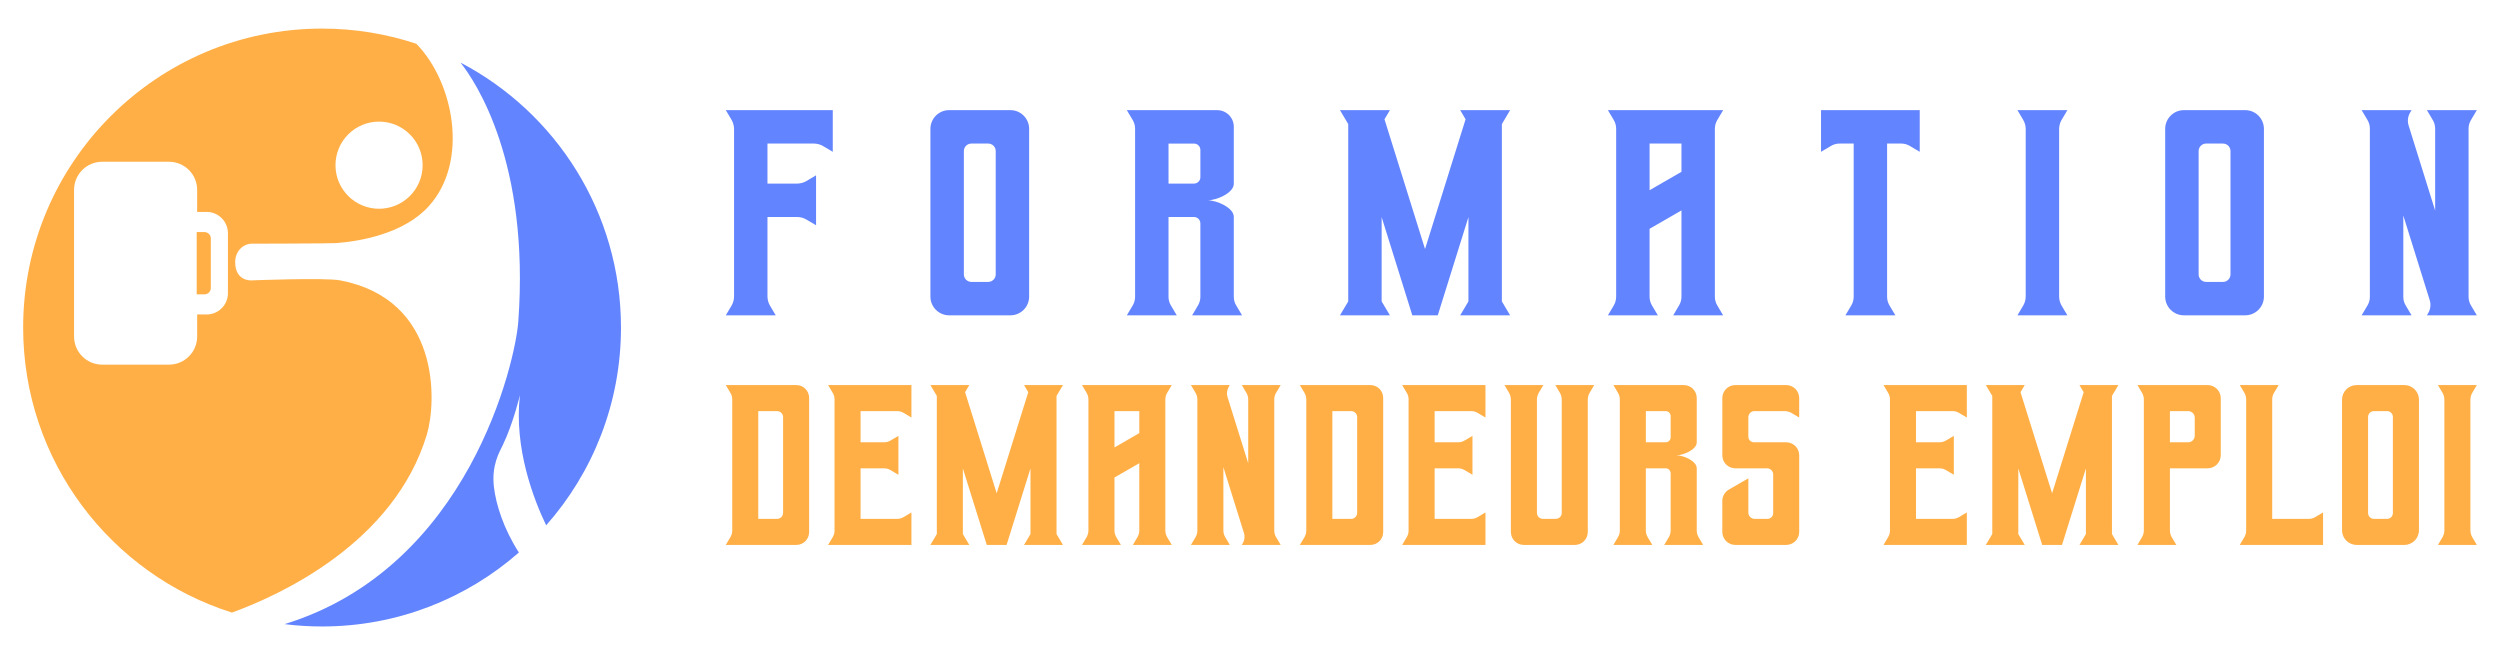 <?xml version="1.0" encoding="utf-8"?>
<!-- Generator: Adobe Illustrator 16.0.0, SVG Export Plug-In . SVG Version: 6.00 Build 0)  -->
<!DOCTYPE svg PUBLIC "-//W3C//DTD SVG 1.1//EN" "http://www.w3.org/Graphics/SVG/1.1/DTD/svg11.dtd">
<svg version="1.1" id="Calque_1" xmlns="http://www.w3.org/2000/svg" xmlns:xlink="http://www.w3.org/1999/xlink" x="0px" y="0px"
	 width="230px" height="60px" viewBox="0 0 230 60" enable-background="new 0 0 230 60" xml:space="preserve">
<g>
	<g>
		<path fill="#6384FF" d="M76.614,10.132v3.835l-0.884-0.524c-0.26-0.154-0.558-0.236-0.86-0.236h-4.263v3.683h2.726
			c0.302,0,0.6-0.082,0.861-0.236l0.883-0.524v4.595l-0.883-0.524c-0.261-0.155-0.559-0.237-0.861-0.237h-2.726v7.302
			c0,0.303,0.082,0.601,0.236,0.86l0.524,0.884h-4.595l0.525-0.884c0.154-0.259,0.236-0.557,0.236-0.86v-15.39
			c0-0.303-0.083-0.6-0.236-0.86l-0.525-0.884H76.614z"/>
		<path fill="#6384FF" d="M92.957,10.132c0.952,0,1.724,0.772,1.724,1.723v15.431c0,0.952-0.772,1.724-1.724,1.724h-5.635
			c-0.951,0-1.724-0.771-1.724-1.724V11.855c0-0.951,0.772-1.723,1.724-1.723H92.957z M91.606,25.246V13.897
			c0-0.38-0.309-0.689-0.689-0.689h-1.553c-0.38,0-0.689,0.309-0.689,0.689v11.349c0,0.381,0.31,0.689,0.689,0.689h1.553
			C91.296,25.935,91.606,25.627,91.606,25.246z"/>
		<path fill="#6384FF" d="M114.269,29.01h-4.594l0.547-0.923c0.139-0.235,0.212-0.502,0.212-0.775v-6.761
			c0-0.323-0.263-0.587-0.588-0.587h-2.343v7.348c0,0.273,0.073,0.541,0.213,0.775l0.547,0.923h-4.595l0.548-0.923
			c0.138-0.234,0.212-0.502,0.212-0.775V11.831c0-0.273-0.074-0.541-0.212-0.776l-0.548-0.921h8.313
			c0.845,0,1.529,0.684,1.529,1.528v5.245c0,0.84-1.566,1.521-2.406,1.521c0.839,0,2.406,0.681,2.406,1.519v7.366
			c0,0.273,0.073,0.541,0.213,0.775L114.269,29.01z M109.847,16.89c0.325,0,0.588-0.263,0.588-0.588v-2.506
			c0-0.324-0.263-0.587-0.588-0.587h-2.343v3.682H109.847z"/>
		<path fill="#6384FF" d="M138.172,27.729l0.759,1.281h-4.593l0.758-1.281v-7.753l-2.822,9.035h-2.34l-2.822-9.035v7.753l0.76,1.281
			h-4.597l0.763-1.281V11.415l-0.763-1.282h4.597l-0.499,0.84l3.731,11.941l3.73-11.941l-0.496-0.84h4.593l-0.759,1.282V27.729z"/>
		<path fill="#6384FF" d="M157.768,27.301c0,0.28,0.075,0.555,0.22,0.797l0.541,0.913h-4.596l0.541-0.913
			c0.145-0.242,0.221-0.517,0.221-0.797v-7.944l-2.933,1.692v6.252c0,0.28,0.075,0.555,0.218,0.797l0.543,0.913h-4.596l0.542-0.913
			c0.142-0.242,0.217-0.517,0.217-0.797V11.842c0-0.28-0.075-0.556-0.217-0.796l-0.542-0.913h10.602l-0.541,0.913
			c-0.145,0.241-0.22,0.516-0.22,0.796V27.301z M154.695,15.806v-2.598h-2.933v4.291L154.695,15.806z"/>
		<path fill="#6384FF" d="M176.615,10.132v3.835l-0.915-0.543c-0.24-0.143-0.511-0.217-0.789-0.217h-1.298v14.098
			c0,0.277,0.074,0.549,0.216,0.788l0.545,0.917h-4.596l0.544-0.917c0.142-0.239,0.216-0.511,0.216-0.788V13.208h-1.299
			c-0.276,0-0.549,0.074-0.786,0.215l-0.919,0.544v-3.835H176.615z"/>
		<path fill="#6384FF" d="M189.44,11.87v15.403c0,0.298,0.08,0.591,0.231,0.847l0.529,0.89h-4.596l0.527-0.89
			c0.153-0.256,0.234-0.549,0.234-0.847V11.87c0-0.298-0.081-0.591-0.234-0.848l-0.527-0.889h4.596l-0.528,0.889
			C189.521,11.279,189.441,11.572,189.44,11.87L189.44,11.87z"/>
		<path fill="#6384FF" d="M206.555,10.132c0.954,0,1.726,0.772,1.726,1.723v15.431c0,0.952-0.771,1.724-1.726,1.724h-5.634
			c-0.951,0-1.724-0.771-1.724-1.724V11.855c0-0.951,0.772-1.723,1.724-1.723H206.555z M205.206,25.246V13.897
			c0-0.38-0.31-0.689-0.689-0.689h-1.555c-0.379,0-0.688,0.309-0.688,0.689v11.349c0,0.381,0.31,0.689,0.688,0.689h1.555
			C204.896,25.935,205.206,25.627,205.206,25.246z"/>
		<path fill="#6384FF" d="M227.11,27.322c0,0.266,0.072,0.527,0.207,0.756l0.552,0.932h-4.594l0.118-0.201
			c0.215-0.361,0.266-0.795,0.141-1.197l-2.429-7.781v7.491c0,0.267,0.071,0.528,0.207,0.756l0.551,0.932h-4.594l0.553-0.932
			c0.135-0.229,0.206-0.489,0.206-0.756V11.82c0-0.266-0.071-0.527-0.206-0.755l-0.553-0.932h4.594l-0.13,0.221
			c-0.215,0.361-0.265,0.796-0.139,1.197l2.44,7.82V11.82c0-0.265-0.072-0.526-0.206-0.755l-0.554-0.933h4.594l-0.552,0.933
			c-0.135,0.229-0.207,0.49-0.207,0.755V27.322z"/>
	</g>
	<g>
		<path fill="#FFAF45" d="M72.044,35.426h1.223c0.648,0,1.172,0.525,1.172,1.172V48.96c0,0.647-0.524,1.172-1.172,1.172h-6.494
			l0.428-0.721c0.108-0.181,0.165-0.388,0.165-0.599V36.746c0-0.21-0.057-0.418-0.165-0.598l-0.428-0.722L72.044,35.426
			L72.044,35.426z M72.044,47.182v-8.806c0-0.306-0.248-0.554-0.555-0.554h-1.729v9.915h1.729
			C71.796,47.737,72.044,47.489,72.044,47.182z"/>
		<path fill="#FFAF45" d="M83.851,35.426v2.988l-0.729-0.433c-0.176-0.104-0.376-0.159-0.582-0.159h-3.367v2.869h2.17
			c0.205,0,0.406-0.055,0.582-0.161l0.729-0.432v3.581l-0.729-0.433c-0.176-0.104-0.377-0.16-0.582-0.16h-2.17v4.651h3.367
			c0.205,0,0.406-0.054,0.582-0.16l0.729-0.432v2.987h-7.667l0.433-0.729c0.104-0.176,0.159-0.377,0.159-0.581V36.737
			c0-0.204-0.055-0.406-0.159-0.582l-0.433-0.729H83.851z"/>
		<path fill="#FFAF45" d="M97.201,49.134l0.592,0.998h-3.58l0.592-0.998v-6.04l-2.198,7.038h-1.824l-2.199-7.038v6.04l0.591,0.998
			h-3.579l0.592-0.998v-12.71l-0.592-0.998h3.579l-0.387,0.655l2.907,9.303l2.906-9.303l-0.388-0.655h3.58l-0.592,0.998V49.134z"/>
		<path fill="#FFAF45" d="M107.212,48.801c0,0.218,0.058,0.433,0.17,0.621l0.421,0.711h-3.579l0.421-0.711
			c0.112-0.188,0.17-0.402,0.17-0.621v-6.188l-2.283,1.317v4.871c0,0.218,0.059,0.433,0.17,0.621l0.422,0.711h-3.58l0.422-0.711
			c0.111-0.188,0.169-0.402,0.169-0.621V36.758c0-0.218-0.059-0.433-0.169-0.621l-0.422-0.71h8.258l-0.421,0.71
			c-0.112,0.188-0.17,0.403-0.17,0.621V48.801z M104.816,39.845v-2.023h-2.283v3.342L104.816,39.845z"/>
		<path fill="#FFAF45" d="M117.233,36.741v12.077c0,0.207,0.055,0.41,0.16,0.589l0.432,0.726h-3.58l0.092-0.156
			c0.167-0.281,0.207-0.62,0.109-0.932l-1.893-6.062v5.836c0,0.207,0.056,0.411,0.161,0.589l0.43,0.725h-3.579l0.43-0.725
			c0.105-0.178,0.161-0.382,0.161-0.589V36.741c0-0.207-0.056-0.411-0.161-0.589l-0.43-0.726h3.579l-0.102,0.172
			c-0.167,0.282-0.207,0.621-0.109,0.934l1.903,6.09v-5.881c0-0.207-0.056-0.41-0.162-0.589l-0.43-0.726h3.58l-0.431,0.726
			C117.289,36.331,117.234,36.534,117.233,36.741L117.233,36.741z"/>
		<path fill="#FFAF45" d="M124.858,35.426h1.223c0.648,0,1.172,0.525,1.172,1.172V48.96c0,0.647-0.523,1.172-1.172,1.172h-6.494
			l0.429-0.721c0.107-0.181,0.163-0.388,0.163-0.599V36.746c0-0.21-0.057-0.418-0.163-0.598l-0.429-0.722L124.858,35.426
			L124.858,35.426z M124.858,47.182v-8.806c0-0.306-0.247-0.554-0.553-0.554h-1.729v9.915h1.729
			C124.611,47.737,124.858,47.489,124.858,47.182z"/>
		<path fill="#FFAF45" d="M136.664,35.426v2.988l-0.728-0.433c-0.178-0.104-0.377-0.159-0.581-0.159h-3.369v2.869h2.17
			c0.204,0,0.405-0.055,0.582-0.161l0.729-0.432v3.581l-0.729-0.433c-0.177-0.104-0.378-0.16-0.582-0.16h-2.17v4.651h3.369
			c0.204,0,0.403-0.054,0.581-0.16l0.728-0.432v2.987h-7.665l0.432-0.729c0.105-0.176,0.159-0.377,0.159-0.581V36.737
			c0-0.204-0.054-0.406-0.159-0.582l-0.432-0.729H136.664z"/>
		<path fill="#FFAF45" d="M146.077,35.426h0.592l-0.413,0.695c-0.116,0.198-0.18,0.424-0.18,0.656v12.169
			c0,0.655-0.529,1.186-1.185,1.186h-4.704c-0.654,0-1.186-0.531-1.186-1.186V36.777c0-0.231-0.063-0.458-0.179-0.656l-0.412-0.695
			h3.579l-0.412,0.695c-0.118,0.198-0.18,0.424-0.18,0.656v10.406c0,0.306,0.247,0.553,0.553,0.553h1.179
			c0.305,0,0.552-0.247,0.552-0.553V36.777c0-0.231-0.062-0.458-0.181-0.656l-0.41-0.695L146.077,35.426L146.077,35.426z"/>
		<path fill="#FFAF45" d="M156.69,50.132h-3.581l0.428-0.719c0.107-0.183,0.164-0.392,0.164-0.604v-5.266
			c0-0.253-0.205-0.458-0.456-0.458h-1.827v5.724c0,0.213,0.059,0.421,0.167,0.604l0.427,0.719h-3.58l0.426-0.719
			c0.109-0.183,0.166-0.391,0.166-0.604V36.75c0-0.212-0.057-0.422-0.166-0.604l-0.426-0.719h6.476c0.658,0,1.192,0.533,1.192,1.191
			v4.086c0,0.654-1.22,1.184-1.875,1.184c0.655,0,1.875,0.53,1.875,1.185v5.737c0,0.213,0.056,0.421,0.165,0.604L156.69,50.132z
			 M153.245,40.69c0.252,0,0.456-0.205,0.456-0.458V38.28c0-0.253-0.204-0.458-0.456-0.458h-1.826v2.869H153.245z"/>
		<path fill="#FFAF45" d="M163.494,35.426h0.835c0.661,0,1.197,0.536,1.197,1.196v1.791l-0.695-0.412
			c-0.197-0.118-0.425-0.18-0.656-0.18h-2.763c-0.311,0-0.565,0.253-0.565,0.564v1.787c0,0.286,0.232,0.518,0.521,0.518h2.962
			c0.661,0,1.197,0.536,1.197,1.197v7.049c0,0.661-0.536,1.196-1.197,1.196h-4.68c-0.661,0-1.197-0.535-1.197-1.196v-2.855
			c0-0.428,0.229-0.823,0.598-1.038l1.797-1.038v3.15c0,0.321,0.262,0.581,0.583,0.581h1.173c0.292,0,0.529-0.237,0.529-0.529
			v-3.558c0-0.312-0.254-0.564-0.564-0.564h-2.917c-0.662,0-1.198-0.535-1.198-1.196v-5.267c0-0.661,0.536-1.196,1.198-1.196
			L163.494,35.426L163.494,35.426z"/>
		<path fill="#FFAF45" d="M180.949,35.426v2.988l-0.729-0.433c-0.176-0.104-0.376-0.159-0.581-0.159h-3.368v2.869h2.172
			c0.204,0,0.405-0.055,0.58-0.161l0.729-0.432v3.581l-0.729-0.433c-0.175-0.104-0.376-0.16-0.58-0.16h-2.172v4.651h3.368
			c0.205,0,0.405-0.054,0.581-0.16l0.729-0.432v2.987h-7.666l0.433-0.729c0.104-0.176,0.16-0.377,0.16-0.581V36.737
			c0-0.204-0.057-0.406-0.16-0.582l-0.433-0.729H180.949z"/>
		<path fill="#FFAF45" d="M194.3,49.134l0.591,0.998h-3.58l0.593-0.998v-6.04l-2.199,7.038h-1.823l-2.198-7.038v6.04l0.592,0.998
			h-3.58l0.592-0.998v-12.71l-0.592-0.998h3.58l-0.389,0.655l2.907,9.303l2.905-9.303l-0.388-0.655h3.58l-0.591,0.998V49.134z"/>
		<path fill="#FFAF45" d="M204.31,36.637v5.238c0,0.668-0.542,1.21-1.211,1.21h-3.467v5.717c0,0.217,0.058,0.431,0.169,0.618
			l0.422,0.712h-3.579l0.421-0.712c0.111-0.187,0.17-0.4,0.17-0.618V36.756c0-0.217-0.059-0.431-0.17-0.618l-0.421-0.713h6.455
			C203.768,35.426,204.31,35.968,204.31,36.637z M201.916,38.427c0-0.334-0.271-0.605-0.605-0.605h-1.679v2.869h1.679
			c0.334,0,0.605-0.271,0.605-0.604V38.427z"/>
		<path fill="#FFAF45" d="M212.997,47.574l0.725-0.429v2.987h-7.666l0.432-0.725c0.104-0.179,0.16-0.383,0.16-0.591V36.742
			c0-0.208-0.057-0.412-0.16-0.591l-0.432-0.725h3.579l-0.43,0.725c-0.108,0.179-0.163,0.383-0.163,0.591v10.995h3.365
			C212.615,47.737,212.818,47.681,212.997,47.574z"/>
		<path fill="#FFAF45" d="M221.2,35.426c0.74,0,1.343,0.602,1.343,1.343V48.79c0,0.742-0.603,1.342-1.343,1.342h-4.39
			c-0.741,0-1.342-0.601-1.342-1.342V36.769c0-0.741,0.601-1.343,1.342-1.343H221.2z M220.146,47.2v-8.841
			c0-0.296-0.239-0.537-0.536-0.537h-1.21c-0.296,0-0.537,0.24-0.537,0.537V47.2c0,0.296,0.241,0.537,0.537,0.537h1.21
			C219.907,47.737,220.146,47.497,220.146,47.2z"/>
		<path fill="#FFAF45" d="M227.277,36.779v12c0,0.232,0.064,0.46,0.181,0.66l0.411,0.692h-3.579l0.412-0.692
			c0.118-0.199,0.181-0.428,0.181-0.66v-12c0-0.233-0.063-0.46-0.181-0.66l-0.412-0.693h3.579l-0.41,0.693
			C227.341,36.319,227.278,36.546,227.277,36.779L227.277,36.779z"/>
	</g>
	<g>
		<g>
			<path fill="#FFAF45" d="M18.815,21.352h-0.72v5.725h0.72c0.32,0,0.581-0.26,0.581-0.58v-4.564
				C19.396,21.612,19.136,21.352,18.815,21.352z"/>
			<path fill="#FFAF45" d="M31.304,25.795c-1.392-0.265-8.132,0-8.132,0s-1.536,0.138-1.535-1.688c0-1.069,0.811-1.695,1.535-1.687
				c0,0,7.64-0.017,7.792-0.056c2.101-0.167,6.182-0.828,8.504-3.415c3.688-4.108,2.292-11.377-1.162-14.92
				c-2.728-0.906-5.644-1.398-8.676-1.398c-15.188,0-27.5,12.313-27.5,27.501c0,12.298,8.073,22.709,19.208,26.226
				c4.311-1.565,14.918-6.354,17.934-16.385C40.168,36.998,40.544,27.555,31.304,25.795z M34.873,11.188
				c2.214,0,4.01,1.794,4.01,4.009c0,2.214-1.795,4.009-4.01,4.009c-2.214,0-4.009-1.795-4.009-4.009
				C30.864,12.982,32.659,11.188,34.873,11.188z M20.97,26.973c0,1.081-0.88,1.96-1.96,1.96h-0.871v2.024
				c0,1.431-1.16,2.59-2.59,2.59H9.402c-1.43,0-2.589-1.159-2.589-2.59V17.471c0-1.431,1.159-2.59,2.589-2.59h6.146
				c1.43,0,2.59,1.159,2.59,2.59v2.024h0.871c1.081,0,1.96,0.88,1.96,1.96V26.973z"/>
			<path fill="#6384FF" d="M45.444,44.829c-0.244-2.019,0.501-3.23,0.803-3.859c0.982-2.041,1.585-4.613,1.585-4.613
				c-0.559,4.878,1.269,9.588,2.415,11.974c4.283-4.849,6.884-11.219,6.884-18.196c0-10.592-5.989-19.784-14.765-24.378
				c1.397,1.766,6.39,9.177,5.316,23.854c-0.262,3.576-4.477,22.561-21.502,27.809c1.13,0.142,2.282,0.215,3.45,0.215
				c6.935,0,13.27-2.567,18.107-6.804C46.322,48.632,45.636,46.418,45.444,44.829z"/>
		</g>
	</g>
</g>
</svg>

